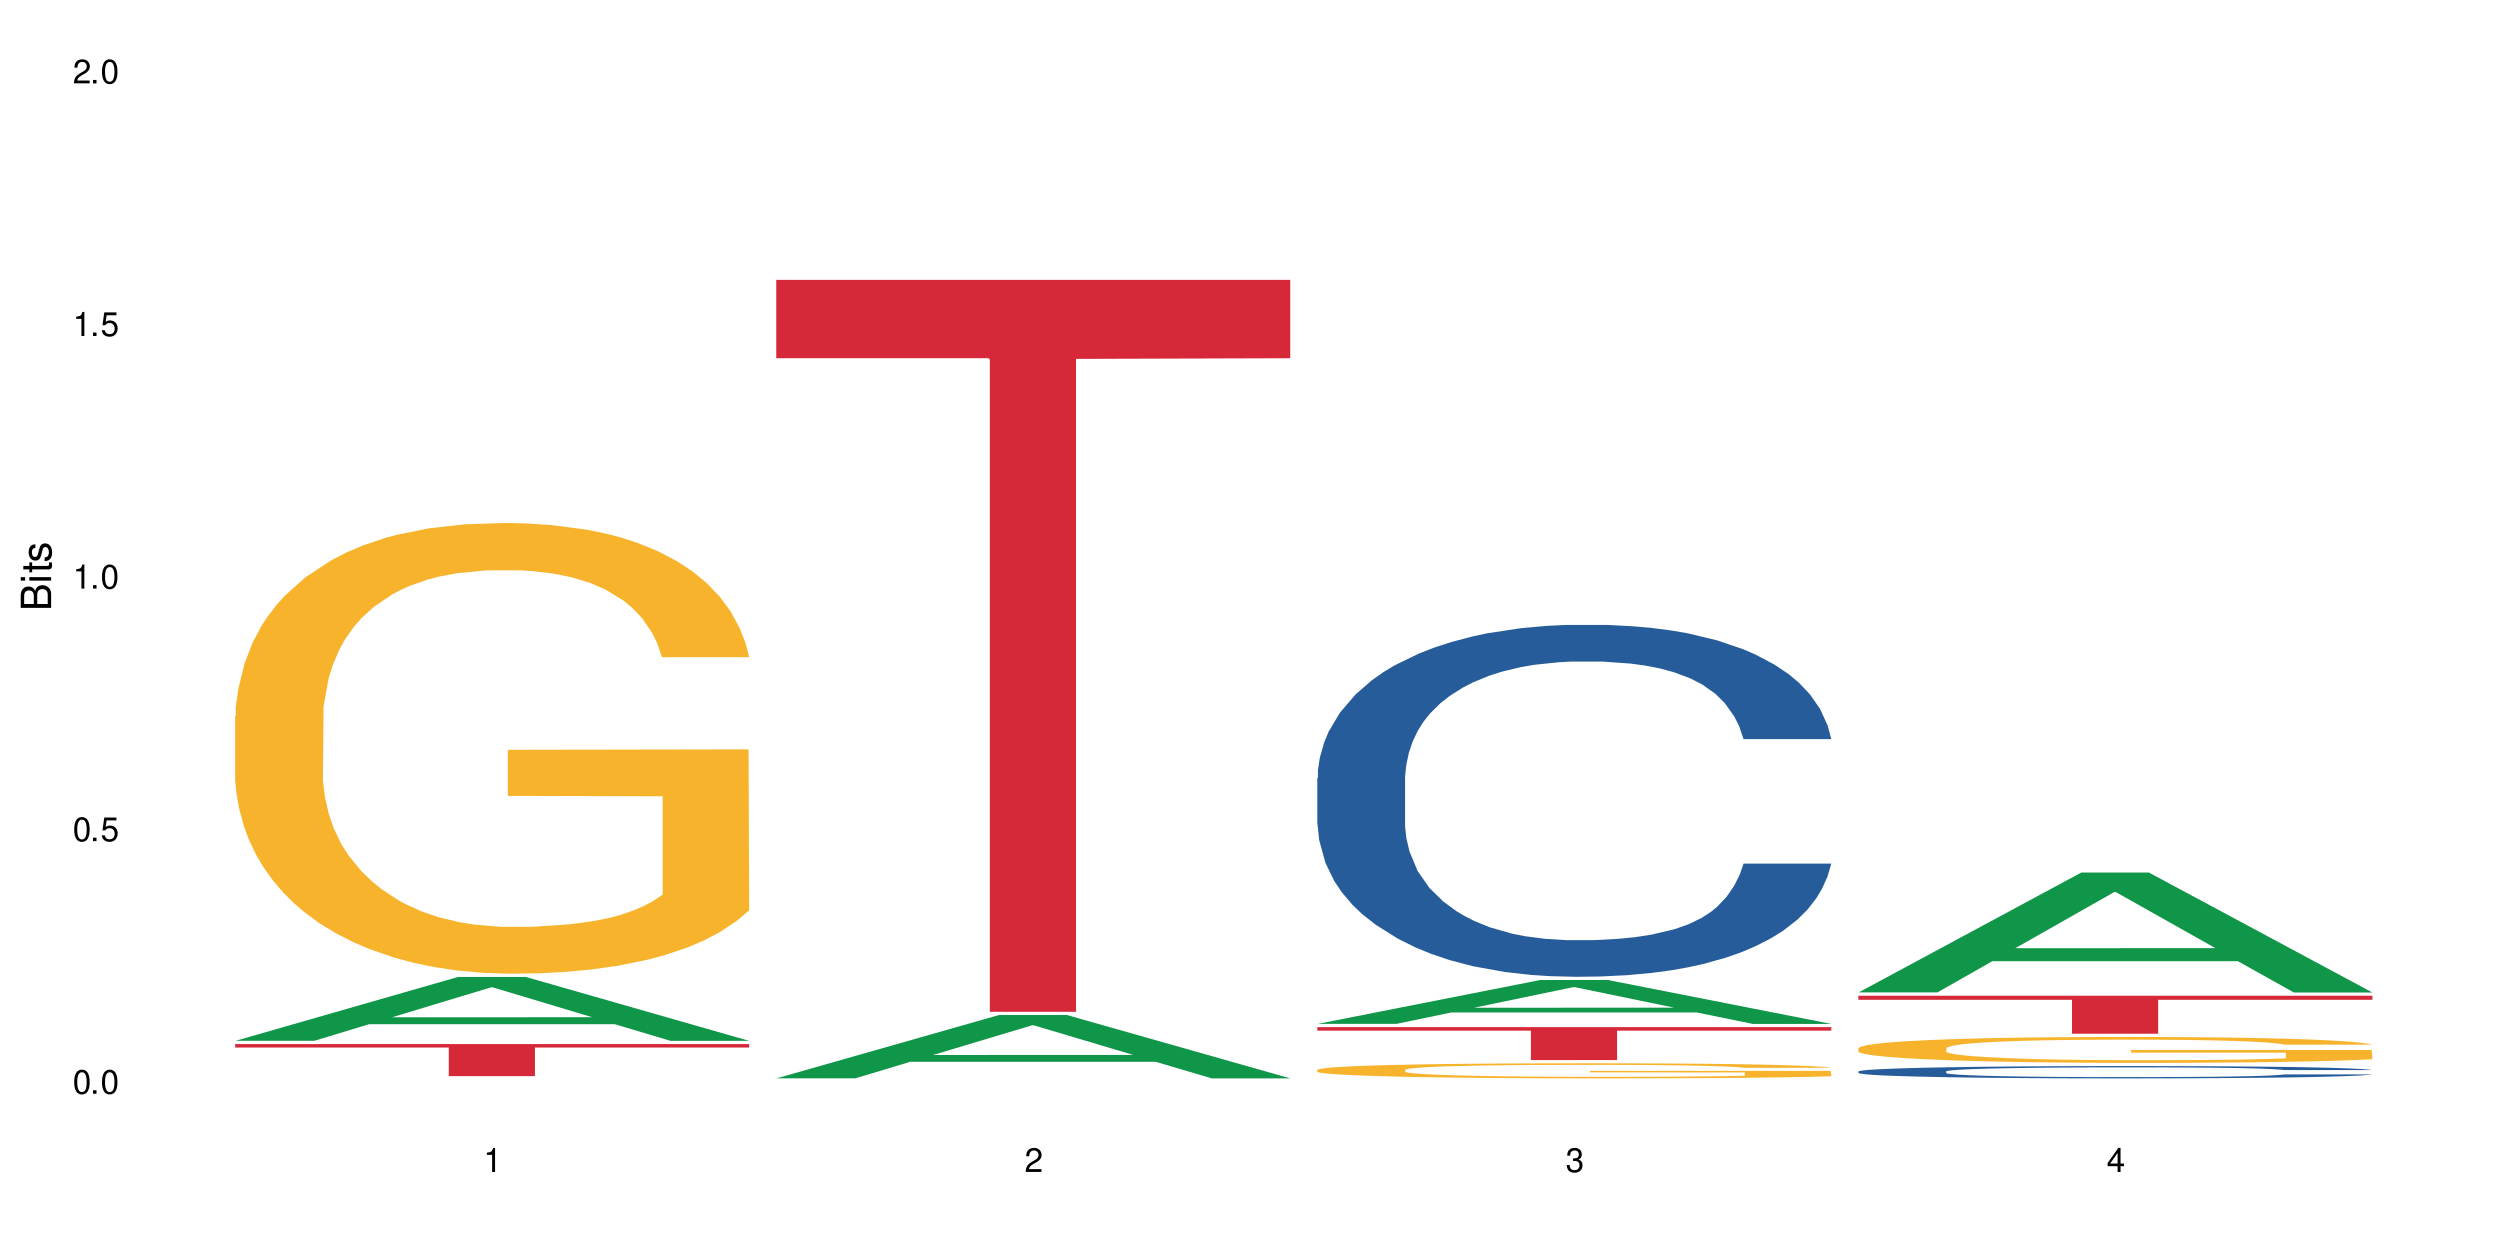 <?xml version="1.0" encoding="UTF-8"?>
<svg xmlns="http://www.w3.org/2000/svg" xmlns:xlink="http://www.w3.org/1999/xlink" width="720" height="360" viewBox="0 0 720 360">
<defs>
<g>
<g id="glyph-0-0">
</g>
<g id="glyph-0-1">
<path d="M 2.641 -6.938 C 2 -6.938 1.422 -6.656 1.078 -6.172 C 0.641 -5.562 0.406 -4.641 0.406 -3.359 C 0.406 -1.016 1.188 0.219 2.641 0.219 C 4.078 0.219 4.859 -1.016 4.859 -3.297 C 4.859 -4.641 4.656 -5.547 4.203 -6.172 C 3.844 -6.656 3.281 -6.938 2.641 -6.938 Z M 2.641 -6.188 C 3.547 -6.188 4 -5.25 4 -3.375 C 4 -1.406 3.562 -0.484 2.625 -0.484 C 1.734 -0.484 1.281 -1.438 1.281 -3.344 C 1.281 -5.25 1.734 -6.188 2.641 -6.188 Z M 2.641 -6.188 "/>
</g>
<g id="glyph-0-2">
<path d="M 1.828 -1 L 0.828 -1 L 0.828 0 L 1.828 0 Z M 1.828 -1 "/>
</g>
<g id="glyph-0-3">
<path d="M 4.562 -6.797 L 1.062 -6.797 L 0.547 -3.094 L 1.328 -3.094 C 1.719 -3.562 2.047 -3.734 2.578 -3.734 C 3.484 -3.734 4.062 -3.109 4.062 -2.094 C 4.062 -1.125 3.484 -0.531 2.578 -0.531 C 1.828 -0.531 1.375 -0.906 1.188 -1.672 L 0.328 -1.672 C 0.453 -1.109 0.547 -0.844 0.75 -0.594 C 1.125 -0.078 1.828 0.219 2.594 0.219 C 3.969 0.219 4.922 -0.781 4.922 -2.219 C 4.922 -3.562 4.031 -4.484 2.719 -4.484 C 2.25 -4.484 1.859 -4.359 1.469 -4.062 L 1.734 -5.969 L 4.562 -5.969 Z M 4.562 -6.797 "/>
</g>
<g id="glyph-0-4">
<path d="M 2.484 -4.938 L 2.484 0 L 3.328 0 L 3.328 -6.938 L 2.766 -6.938 C 2.469 -5.875 2.281 -5.734 0.984 -5.562 L 0.984 -4.938 Z M 2.484 -4.938 "/>
</g>
<g id="glyph-0-5">
<path d="M 4.859 -0.828 L 1.281 -0.828 C 1.359 -1.406 1.672 -1.781 2.5 -2.281 L 3.469 -2.828 C 4.406 -3.344 4.906 -4.062 4.906 -4.906 C 4.906 -5.484 4.672 -6.031 4.266 -6.406 C 3.859 -6.766 3.375 -6.938 2.719 -6.938 C 1.859 -6.938 1.219 -6.625 0.844 -6.031 C 0.609 -5.672 0.5 -5.234 0.484 -4.531 L 1.328 -4.531 C 1.359 -5.016 1.406 -5.281 1.531 -5.516 C 1.75 -5.938 2.188 -6.203 2.703 -6.203 C 3.469 -6.203 4.031 -5.641 4.031 -4.891 C 4.031 -4.344 3.719 -3.859 3.125 -3.516 L 2.234 -3 C 0.812 -2.172 0.406 -1.531 0.328 -0.016 L 4.859 -0.016 Z M 4.859 -0.828 "/>
</g>
<g id="glyph-0-6">
<path d="M 2.125 -3.188 L 2.578 -3.188 C 3.5 -3.188 3.984 -2.766 3.984 -1.922 C 3.984 -1.062 3.469 -0.531 2.594 -0.531 C 1.656 -0.531 1.203 -1 1.156 -2.016 L 0.312 -2.016 C 0.344 -1.453 0.438 -1.094 0.609 -0.781 C 0.953 -0.109 1.625 0.219 2.547 0.219 C 3.953 0.219 4.859 -0.625 4.859 -1.938 C 4.859 -2.828 4.516 -3.297 3.703 -3.594 C 4.344 -3.844 4.656 -4.328 4.656 -5.031 C 4.656 -6.219 3.875 -6.938 2.578 -6.938 C 1.203 -6.938 0.484 -6.172 0.453 -4.703 L 1.297 -4.703 C 1.312 -5.125 1.344 -5.359 1.453 -5.578 C 1.641 -5.969 2.062 -6.203 2.594 -6.203 C 3.344 -6.203 3.797 -5.75 3.797 -5 C 3.797 -4.516 3.609 -4.219 3.25 -4.047 C 3.016 -3.953 2.703 -3.922 2.125 -3.906 Z M 2.125 -3.188 "/>
</g>
<g id="glyph-0-7">
<path d="M 3.141 -1.672 L 3.141 0 L 3.984 0 L 3.984 -1.672 L 4.984 -1.672 L 4.984 -2.438 L 3.984 -2.438 L 3.984 -6.938 L 3.359 -6.938 L 0.266 -2.578 L 0.266 -1.672 Z M 3.141 -2.438 L 1 -2.438 L 3.141 -5.5 Z M 3.141 -2.438 "/>
</g>
<g id="glyph-1-0">
</g>
<g id="glyph-1-1">
<path d="M 0 -0.953 L 0 -4.891 C 0 -5.719 -0.234 -6.344 -0.734 -6.797 C -1.188 -7.234 -1.812 -7.469 -2.5 -7.469 C -3.547 -7.469 -4.188 -7 -4.625 -5.875 C -4.984 -6.688 -5.625 -7.094 -6.531 -7.094 C -7.172 -7.094 -7.734 -6.859 -8.141 -6.391 C -8.562 -5.922 -8.75 -5.344 -8.75 -4.5 L -8.75 -0.953 Z M -4.984 -2.062 L -7.766 -2.062 L -7.766 -4.219 C -7.766 -4.844 -7.688 -5.203 -7.453 -5.5 C -7.219 -5.812 -6.859 -5.969 -6.375 -5.969 C -5.891 -5.969 -5.531 -5.812 -5.297 -5.5 C -5.062 -5.203 -4.984 -4.844 -4.984 -4.219 Z M -0.984 -2.062 L -4 -2.062 L -4 -4.781 C -4 -5.766 -3.438 -6.359 -2.484 -6.359 C -1.547 -6.359 -0.984 -5.766 -0.984 -4.781 Z M -0.984 -2.062 "/>
</g>
<g id="glyph-1-2">
<path d="M -6.281 -1.797 L -6.281 -0.797 L 0 -0.797 L 0 -1.797 Z M -8.75 -1.797 L -8.75 -0.797 L -7.484 -0.797 L -7.484 -1.797 Z M -8.75 -1.797 "/>
</g>
<g id="glyph-1-3">
<path d="M -6.281 -3.047 L -6.281 -2.016 L -8.016 -2.016 L -8.016 -1.016 L -6.281 -1.016 L -6.281 -0.172 L -5.469 -0.172 L -5.469 -1.016 L -0.719 -1.016 C -0.078 -1.016 0.281 -1.453 0.281 -2.234 C 0.281 -2.5 0.25 -2.719 0.188 -3.047 L -0.641 -3.047 C -0.609 -2.906 -0.594 -2.766 -0.594 -2.562 C -0.594 -2.141 -0.719 -2.016 -1.156 -2.016 L -5.469 -2.016 L -5.469 -3.047 Z M -6.281 -3.047 "/>
</g>
<g id="glyph-1-4">
<path d="M -4.531 -5.25 C -5.766 -5.25 -6.469 -4.422 -6.469 -2.969 C -6.469 -1.516 -5.719 -0.562 -4.547 -0.562 C -3.562 -0.562 -3.094 -1.062 -2.734 -2.562 L -2.516 -3.484 C -2.344 -4.188 -2.094 -4.469 -1.641 -4.469 C -1.047 -4.469 -0.641 -3.875 -0.641 -3 C -0.641 -2.453 -0.797 -2 -1.062 -1.75 C -1.25 -1.594 -1.422 -1.531 -1.875 -1.469 L -1.875 -0.406 C -0.422 -0.453 0.281 -1.266 0.281 -2.922 C 0.281 -4.5 -0.5 -5.516 -1.719 -5.516 C -2.656 -5.516 -3.172 -4.984 -3.469 -3.734 L -3.703 -2.766 C -3.891 -1.953 -4.156 -1.609 -4.594 -1.609 C -5.188 -1.609 -5.547 -2.125 -5.547 -2.938 C -5.547 -3.75 -5.203 -4.172 -4.531 -4.203 Z M -4.531 -5.25 "/>
</g>
</g>
</defs>
<rect x="-72" y="-36" width="864" height="432" fill="rgb(100%, 100%, 100%)" fill-opacity="1"/>
<path fill-rule="nonzero" fill="rgb(6.275%, 58.824%, 28.235%)" fill-opacity="1" d="M 67.73 299.754 L 67.891 299.738 L 131.941 281.352 L 151.395 281.352 L 215.766 299.773 L 193.148 299.773 L 177.02 294.965 L 106.32 294.965 L 90.504 299.754 L 67.73 299.754 L 113.121 292.977 L 170.535 292.957 L 141.906 284.363 L 141.59 284.344 L 141.273 284.398 L 112.965 292.957 L 113.121 292.977 Z M 67.73 299.754 "/>
<path fill-rule="nonzero" fill="rgb(96.863%, 70.196%, 16.863%)" fill-opacity="1" d="M 67.73 206.219 L 67.91 206.102 L 67.91 203.73 L 68.633 198.395 L 70.438 191.047 L 72.785 185 L 75.312 180.258 L 76.938 177.77 L 79.645 174.211 L 81.992 171.605 L 87.949 166.27 L 95.531 161.289 L 99.684 159.156 L 104.379 157.141 L 111.059 154.891 L 114.129 154.059 L 123.516 152.164 L 134.168 150.977 L 145.902 150.621 L 151.316 150.738 L 158.719 151.215 L 168.828 152.52 L 174.605 153.703 L 179.117 154.891 L 183.812 156.43 L 189.59 158.801 L 195.004 161.645 L 199.34 164.492 L 203.672 168.047 L 207.281 171.84 L 210.352 175.988 L 213.059 180.969 L 214.684 185.117 L 215.766 189.266 L 190.672 189.266 L 189.227 185.117 L 187.605 181.918 L 184.895 178.004 L 182.188 175.16 L 179.48 172.906 L 174.426 169.824 L 170.094 167.93 L 164.676 166.27 L 159.441 165.203 L 153.484 164.492 L 149.871 164.254 L 140.305 164.254 L 131.641 165.086 L 126.586 166.031 L 122.973 166.98 L 117.918 168.758 L 114.848 170.18 L 113.043 171.129 L 107.629 174.805 L 104.02 178.125 L 102.031 180.375 L 99.504 183.934 L 97.699 187.133 L 95.715 191.875 L 94.629 195.434 L 93.188 203.492 L 93.004 224.832 L 93.547 229.336 L 94.629 234.195 L 96.074 238.465 L 98.242 242.969 L 100.406 246.406 L 104.199 251.031 L 107.449 254.113 L 109.977 256.129 L 114.848 259.328 L 116.836 260.395 L 121.527 262.527 L 126.402 264.188 L 132.359 265.609 L 136.875 266.32 L 144.094 266.914 L 153.301 266.914 L 164.133 266.203 L 170.996 265.254 L 175.688 264.309 L 178.758 263.477 L 182.547 262.172 L 185.258 260.988 L 187.785 259.684 L 190.852 257.668 L 190.852 229.336 L 146.262 229.219 L 146.262 215.941 L 215.586 215.82 L 215.766 262.172 L 211.977 265.375 L 207.281 268.457 L 202.77 270.828 L 198.074 272.844 L 191.395 275.094 L 185.98 276.516 L 177.676 278.176 L 170.094 279.242 L 162.148 279.953 L 155.109 280.309 L 146.805 280.43 L 139.402 280.191 L 131.457 279.48 L 125.141 278.531 L 119.363 277.348 L 113.586 275.805 L 106.363 273.316 L 101.672 271.301 L 96.797 268.812 L 91.922 265.848 L 87.59 262.648 L 84.699 260.156 L 81.812 257.312 L 78.742 253.758 L 75.855 249.727 L 73.688 246.051 L 71.703 241.902 L 70.258 237.988 L 68.812 232.656 L 68.094 228.387 L 67.73 224.711 Z M 67.73 206.219 "/>
<path fill-rule="nonzero" fill="rgb(83.922%, 15.686%, 22.353%)" fill-opacity="1" d="M 67.73 300.695 L 215.766 300.695 L 215.766 301.684 L 154.07 301.691 L 154.07 309.93 L 129.246 309.93 L 129.246 301.703 L 128.887 301.684 L 67.73 301.684 Z M 67.73 300.695 "/>
<path fill-rule="nonzero" fill="rgb(6.275%, 58.824%, 28.235%)" fill-opacity="1" d="M 223.559 310.555 L 223.715 310.539 L 287.77 292.312 L 307.223 292.312 L 371.594 310.574 L 348.977 310.574 L 332.844 305.805 L 262.148 305.805 L 246.332 310.555 L 223.559 310.555 L 268.949 303.836 L 326.359 303.816 L 297.734 295.297 L 297.418 295.277 L 297.102 295.332 L 268.789 303.816 L 268.949 303.836 Z M 223.559 310.555 "/>
<path fill-rule="nonzero" fill="rgb(83.922%, 15.686%, 22.353%)" fill-opacity="1" d="M 223.559 80.605 L 371.594 80.605 L 371.594 103.168 L 309.898 103.363 L 309.898 291.391 L 285.074 291.391 L 285.074 103.562 L 284.715 103.168 L 223.559 103.168 Z M 223.559 80.605 "/>
<path fill-rule="nonzero" fill="rgb(6.275%, 58.824%, 28.235%)" fill-opacity="1" d="M 379.383 294.879 L 379.543 294.867 L 443.598 282.242 L 463.051 282.242 L 527.418 294.891 L 504.805 294.891 L 488.672 291.59 L 417.977 291.59 L 402.16 294.879 L 379.383 294.879 L 424.777 290.223 L 482.188 290.211 L 453.559 284.309 L 453.242 284.297 L 452.926 284.332 L 424.617 290.211 L 424.777 290.223 Z M 379.383 294.879 "/>
<path fill-rule="nonzero" fill="rgb(14.51%, 36.078%, 60%)" fill-opacity="1" d="M 379.383 224.074 L 379.566 223.98 L 379.566 221.758 L 380.105 218.238 L 381.371 213.793 L 382.633 210.738 L 385.883 205.273 L 390.398 199.992 L 395.09 195.918 L 398.52 193.508 L 401.59 191.656 L 408.629 188.227 L 413.145 186.469 L 418.02 184.895 L 423.977 183.32 L 428.309 182.391 L 438.059 180.91 L 445.277 180.262 L 450.875 179.984 L 462.969 179.984 L 470.191 180.355 L 475.426 180.816 L 481.203 181.559 L 486.078 182.391 L 494.562 184.43 L 502.145 187.023 L 505.574 188.508 L 510.992 191.379 L 515.145 194.156 L 518.031 196.566 L 521.281 199.992 L 524.172 204.16 L 526.336 208.883 L 527.418 212.867 L 502.145 212.867 L 500.883 209.16 L 499.438 206.289 L 496.73 202.492 L 494.023 199.805 L 490.23 197.121 L 486.801 195.359 L 482.105 193.602 L 477.953 192.488 L 473.621 191.656 L 469.469 191.098 L 461.527 190.543 L 452.32 190.543 L 448.891 190.73 L 441.848 191.469 L 438.059 192.117 L 432.641 193.414 L 428.852 194.621 L 424.336 196.473 L 421.27 198.047 L 417.477 200.453 L 414.77 202.586 L 411.699 205.641 L 409.895 207.957 L 408.27 210.551 L 406.824 213.609 L 405.742 216.852 L 405.02 220.277 L 404.66 223.613 L 404.66 237.969 L 405.02 241.305 L 405.922 245.195 L 408.27 250.844 L 411.699 255.754 L 415.672 259.645 L 419.461 262.422 L 421.629 263.719 L 424.516 265.203 L 429.031 267.055 L 435.531 268.906 L 439.32 269.648 L 445.098 270.387 L 451.055 270.758 L 459 270.758 L 466.039 270.387 L 470.734 269.926 L 475.609 269.184 L 482.289 267.609 L 486.438 266.129 L 490.051 264.367 L 492.758 262.609 L 494.562 261.125 L 497.27 258.254 L 499.438 255.105 L 501.062 251.863 L 502.145 248.715 L 527.418 248.715 L 526.336 252.418 L 524.711 256.031 L 523.086 258.719 L 520.559 261.961 L 517.672 264.832 L 513.52 268.074 L 510.09 270.203 L 505.574 272.52 L 501.422 274.277 L 496.91 275.855 L 490.23 277.707 L 485.898 278.633 L 481.203 279.465 L 475.609 280.207 L 468.566 280.855 L 460.984 281.227 L 453.945 281.32 L 446.363 281.133 L 440.766 280.762 L 433.363 279.93 L 424.156 278.262 L 417.477 276.5 L 412.242 274.742 L 407.727 272.891 L 402.672 270.387 L 396.176 266.312 L 392.203 263.164 L 389.496 260.57 L 386.426 256.957 L 384.258 253.715 L 381.73 248.527 L 379.926 241.953 L 379.383 236.859 Z M 379.383 224.074 "/>
<path fill-rule="nonzero" fill="rgb(96.863%, 70.196%, 16.863%)" fill-opacity="1" d="M 379.383 308.086 L 379.566 308.082 L 379.566 308.004 L 380.289 307.824 L 382.094 307.578 L 384.438 307.375 L 386.965 307.219 L 388.59 307.133 L 391.301 307.016 L 393.645 306.93 L 399.605 306.75 L 407.188 306.582 L 411.34 306.512 L 416.031 306.445 L 422.711 306.367 L 425.781 306.34 L 435.168 306.277 L 445.82 306.238 L 457.555 306.227 L 462.969 306.23 L 470.371 306.246 L 480.48 306.289 L 486.258 306.328 L 490.773 306.367 L 495.465 306.418 L 501.242 306.5 L 506.66 306.594 L 510.992 306.691 L 515.324 306.809 L 518.934 306.938 L 522.004 307.074 L 524.711 307.242 L 526.336 307.379 L 527.418 307.52 L 502.324 307.52 L 500.883 307.379 L 499.258 307.273 L 496.551 307.141 L 493.84 307.047 L 491.133 306.973 L 486.078 306.867 L 481.746 306.805 L 476.328 306.75 L 471.094 306.715 L 465.137 306.691 L 461.527 306.684 L 451.957 306.684 L 443.293 306.711 L 438.238 306.742 L 434.625 306.773 L 429.57 306.832 L 426.504 306.879 L 424.699 306.914 L 419.281 307.035 L 415.672 307.145 L 413.684 307.223 L 411.156 307.34 L 409.352 307.449 L 407.367 307.605 L 406.285 307.727 L 404.84 307.996 L 404.66 308.711 L 405.199 308.863 L 406.285 309.023 L 407.727 309.168 L 409.895 309.316 L 412.062 309.434 L 415.852 309.59 L 419.102 309.691 L 421.629 309.758 L 426.504 309.867 L 428.488 309.902 L 433.184 309.973 L 438.059 310.027 L 444.016 310.078 L 448.527 310.102 L 455.75 310.121 L 464.957 310.121 L 475.789 310.098 L 482.648 310.066 L 487.344 310.031 L 490.41 310.004 L 494.203 309.961 L 496.91 309.922 L 499.438 309.879 L 502.508 309.809 L 502.508 308.863 L 457.914 308.859 L 457.914 308.414 L 527.238 308.41 L 527.418 309.961 L 523.629 310.07 L 518.934 310.172 L 514.422 310.25 L 509.727 310.32 L 503.047 310.395 L 497.633 310.441 L 489.328 310.496 L 481.746 310.531 L 473.801 310.559 L 466.762 310.57 L 458.457 310.574 L 451.055 310.566 L 443.113 310.539 L 436.793 310.508 L 431.016 310.469 L 425.238 310.418 L 418.02 310.336 L 413.324 310.266 L 408.449 310.184 L 403.574 310.086 L 399.242 309.977 L 396.355 309.895 L 393.465 309.797 L 390.398 309.68 L 387.508 309.543 L 385.344 309.422 L 383.355 309.281 L 381.91 309.152 L 380.469 308.973 L 379.746 308.828 L 379.383 308.707 Z M 379.383 308.086 "/>
<path fill-rule="nonzero" fill="rgb(83.922%, 15.686%, 22.353%)" fill-opacity="1" d="M 379.383 295.816 L 527.418 295.816 L 527.418 296.832 L 465.723 296.84 L 465.723 305.301 L 440.902 305.301 L 440.902 296.848 L 440.543 296.832 L 379.383 296.832 Z M 379.383 295.816 "/>
<path fill-rule="nonzero" fill="rgb(6.275%, 58.824%, 28.235%)" fill-opacity="1" d="M 535.211 285.805 L 535.371 285.773 L 599.422 251.289 L 618.875 251.289 L 683.246 285.84 L 660.629 285.84 L 644.496 276.82 L 573.801 276.82 L 557.984 285.805 L 535.211 285.805 L 580.602 273.09 L 638.012 273.055 L 609.387 256.934 L 609.07 256.902 L 608.754 257 L 580.445 273.055 L 580.602 273.09 Z M 535.211 285.805 "/>
<path fill-rule="nonzero" fill="rgb(14.51%, 36.078%, 60%)" fill-opacity="1" d="M 535.211 308.574 L 535.391 308.57 L 535.391 308.492 L 535.934 308.367 L 537.195 308.215 L 538.461 308.105 L 541.711 307.914 L 546.223 307.73 L 550.918 307.59 L 554.348 307.504 L 557.418 307.441 L 564.457 307.32 L 568.969 307.258 L 573.844 307.203 L 579.801 307.148 L 584.137 307.117 L 593.883 307.062 L 601.105 307.043 L 606.703 307.031 L 618.797 307.031 L 626.02 307.047 L 631.254 307.062 L 637.031 307.086 L 641.906 307.117 L 650.391 307.188 L 657.973 307.277 L 661.402 307.328 L 666.816 307.43 L 670.969 307.527 L 673.859 307.613 L 677.109 307.73 L 679.996 307.875 L 682.164 308.043 L 683.246 308.18 L 657.973 308.18 L 656.707 308.051 L 655.266 307.953 L 652.555 307.82 L 649.848 307.727 L 646.059 307.629 L 642.629 307.57 L 637.934 307.508 L 633.781 307.469 L 629.449 307.441 L 625.297 307.422 L 617.352 307.402 L 608.145 307.402 L 604.715 307.406 L 597.676 307.434 L 593.883 307.457 L 588.469 307.5 L 584.676 307.543 L 580.164 307.609 L 577.094 307.664 L 573.305 307.746 L 570.594 307.82 L 567.527 307.93 L 565.723 308.008 L 564.098 308.102 L 562.652 308.207 L 561.57 308.32 L 560.848 308.441 L 560.484 308.555 L 560.484 309.059 L 560.848 309.176 L 561.75 309.309 L 564.098 309.508 L 567.527 309.68 L 571.496 309.816 L 575.289 309.914 L 577.457 309.957 L 580.344 310.008 L 584.855 310.074 L 591.355 310.141 L 595.148 310.164 L 600.926 310.191 L 606.883 310.203 L 614.824 310.203 L 621.867 310.191 L 626.559 310.176 L 631.434 310.148 L 638.113 310.094 L 642.266 310.043 L 645.875 309.98 L 648.586 309.918 L 650.391 309.867 L 653.098 309.766 L 655.266 309.656 L 656.891 309.543 L 657.973 309.434 L 683.246 309.434 L 682.164 309.562 L 680.539 309.688 L 678.914 309.781 L 676.387 309.895 L 673.496 309.996 L 669.348 310.109 L 665.914 310.184 L 661.402 310.266 L 657.25 310.328 L 652.738 310.383 L 646.059 310.445 L 641.723 310.48 L 637.031 310.508 L 631.434 310.535 L 624.395 310.555 L 616.812 310.57 L 609.77 310.574 L 602.188 310.566 L 596.59 310.555 L 589.191 310.523 L 579.984 310.465 L 573.305 310.406 L 568.066 310.344 L 563.555 310.277 L 558.5 310.191 L 552 310.047 L 548.027 309.938 L 545.32 309.848 L 542.25 309.723 L 540.086 309.609 L 537.559 309.426 L 535.754 309.195 L 535.211 309.02 Z M 535.211 308.574 "/>
<path fill-rule="nonzero" fill="rgb(96.863%, 70.196%, 16.863%)" fill-opacity="1" d="M 535.211 301.844 L 535.391 301.836 L 535.391 301.699 L 536.113 301.395 L 537.918 300.969 L 540.266 300.621 L 542.793 300.352 L 544.418 300.207 L 547.125 300.004 L 549.473 299.852 L 555.43 299.547 L 563.012 299.258 L 567.164 299.137 L 571.859 299.02 L 578.539 298.891 L 581.609 298.844 L 590.996 298.734 L 601.648 298.668 L 613.383 298.645 L 618.797 298.652 L 626.199 298.68 L 636.309 298.754 L 642.086 298.824 L 646.598 298.891 L 651.293 298.98 L 657.07 299.117 L 662.484 299.281 L 666.816 299.445 L 671.152 299.648 L 674.762 299.867 L 677.832 300.105 L 680.539 300.391 L 682.164 300.629 L 683.246 300.867 L 658.152 300.867 L 656.707 300.629 L 655.082 300.445 L 652.375 300.219 L 649.668 300.059 L 646.961 299.926 L 641.906 299.75 L 637.574 299.641 L 632.156 299.547 L 626.922 299.484 L 620.965 299.445 L 617.352 299.43 L 607.785 299.43 L 599.121 299.477 L 594.062 299.531 L 590.453 299.586 L 585.398 299.688 L 582.328 299.77 L 580.523 299.824 L 575.109 300.035 L 571.496 300.227 L 569.512 300.355 L 566.984 300.562 L 565.18 300.746 L 563.195 301.02 L 562.109 301.223 L 560.668 301.688 L 560.484 302.914 L 561.027 303.172 L 562.109 303.449 L 563.555 303.695 L 565.723 303.953 L 567.887 304.152 L 571.68 304.418 L 574.93 304.594 L 577.457 304.711 L 582.328 304.895 L 584.316 304.957 L 589.008 305.078 L 593.883 305.176 L 599.84 305.258 L 604.355 305.297 L 611.574 305.332 L 620.781 305.332 L 631.613 305.289 L 638.477 305.234 L 643.168 305.184 L 646.238 305.133 L 650.027 305.059 L 652.738 304.992 L 655.266 304.914 L 658.332 304.801 L 658.332 303.172 L 613.742 303.164 L 613.742 302.402 L 683.066 302.395 L 683.246 305.059 L 679.457 305.242 L 674.762 305.422 L 670.25 305.555 L 665.555 305.672 L 658.875 305.801 L 653.461 305.883 L 645.156 305.98 L 637.574 306.039 L 629.629 306.082 L 622.59 306.102 L 614.285 306.109 L 606.883 306.094 L 598.938 306.055 L 592.621 306 L 586.844 305.93 L 581.066 305.844 L 573.844 305.699 L 569.152 305.582 L 564.277 305.441 L 559.402 305.27 L 555.07 305.086 L 552.18 304.941 L 549.293 304.781 L 546.223 304.574 L 543.336 304.344 L 541.168 304.133 L 539.184 303.895 L 537.738 303.668 L 536.293 303.363 L 535.574 303.117 L 535.211 302.906 Z M 535.211 301.844 "/>
<path fill-rule="nonzero" fill="rgb(83.922%, 15.686%, 22.353%)" fill-opacity="1" d="M 535.211 286.762 L 683.246 286.762 L 683.246 287.934 L 621.551 287.945 L 621.551 297.723 L 596.727 297.723 L 596.727 287.957 L 596.367 287.934 L 535.211 287.934 Z M 535.211 286.762 "/>
<g fill="rgb(0%, 0%, 0%)" fill-opacity="1">
<use xlink:href="#glyph-0-1" x="20.965" y="314.993"/>
<use xlink:href="#glyph-0-2" x="25.965" y="314.993"/>
<use xlink:href="#glyph-0-1" x="28.965" y="314.993"/>
</g>
<g fill="rgb(0%, 0%, 0%)" fill-opacity="1">
<use xlink:href="#glyph-0-1" x="20.965" y="242.251"/>
<use xlink:href="#glyph-0-2" x="25.965" y="242.251"/>
<use xlink:href="#glyph-0-3" x="28.965" y="242.251"/>
</g>
<g fill="rgb(0%, 0%, 0%)" fill-opacity="1">
<use xlink:href="#glyph-0-4" x="20.965" y="169.509"/>
<use xlink:href="#glyph-0-2" x="25.965" y="169.509"/>
<use xlink:href="#glyph-0-1" x="28.965" y="169.509"/>
</g>
<g fill="rgb(0%, 0%, 0%)" fill-opacity="1">
<use xlink:href="#glyph-0-4" x="20.965" y="96.767"/>
<use xlink:href="#glyph-0-2" x="25.965" y="96.767"/>
<use xlink:href="#glyph-0-3" x="28.965" y="96.767"/>
</g>
<g fill="rgb(0%, 0%, 0%)" fill-opacity="1">
<use xlink:href="#glyph-0-5" x="20.965" y="24.024"/>
<use xlink:href="#glyph-0-2" x="25.965" y="24.024"/>
<use xlink:href="#glyph-0-1" x="28.965" y="24.024"/>
</g>
<g fill="rgb(0%, 0%, 0%)" fill-opacity="1">
<use xlink:href="#glyph-0-4" x="139.25" y="337.532"/>
</g>
<g fill="rgb(0%, 0%, 0%)" fill-opacity="1">
<use xlink:href="#glyph-0-5" x="295.074" y="337.532"/>
</g>
<g fill="rgb(0%, 0%, 0%)" fill-opacity="1">
<use xlink:href="#glyph-0-6" x="450.902" y="337.532"/>
</g>
<g fill="rgb(0%, 0%, 0%)" fill-opacity="1">
<use xlink:href="#glyph-0-7" x="606.73" y="337.532"/>
</g>
<g fill="rgb(0%, 0%, 0%)" fill-opacity="1">
<use xlink:href="#glyph-1-1" x="14.725" y="176.012"/>
<use xlink:href="#glyph-1-2" x="14.725" y="168.012"/>
<use xlink:href="#glyph-1-3" x="14.725" y="165.012"/>
<use xlink:href="#glyph-1-4" x="14.725" y="162.012"/>
</g>
</svg>
